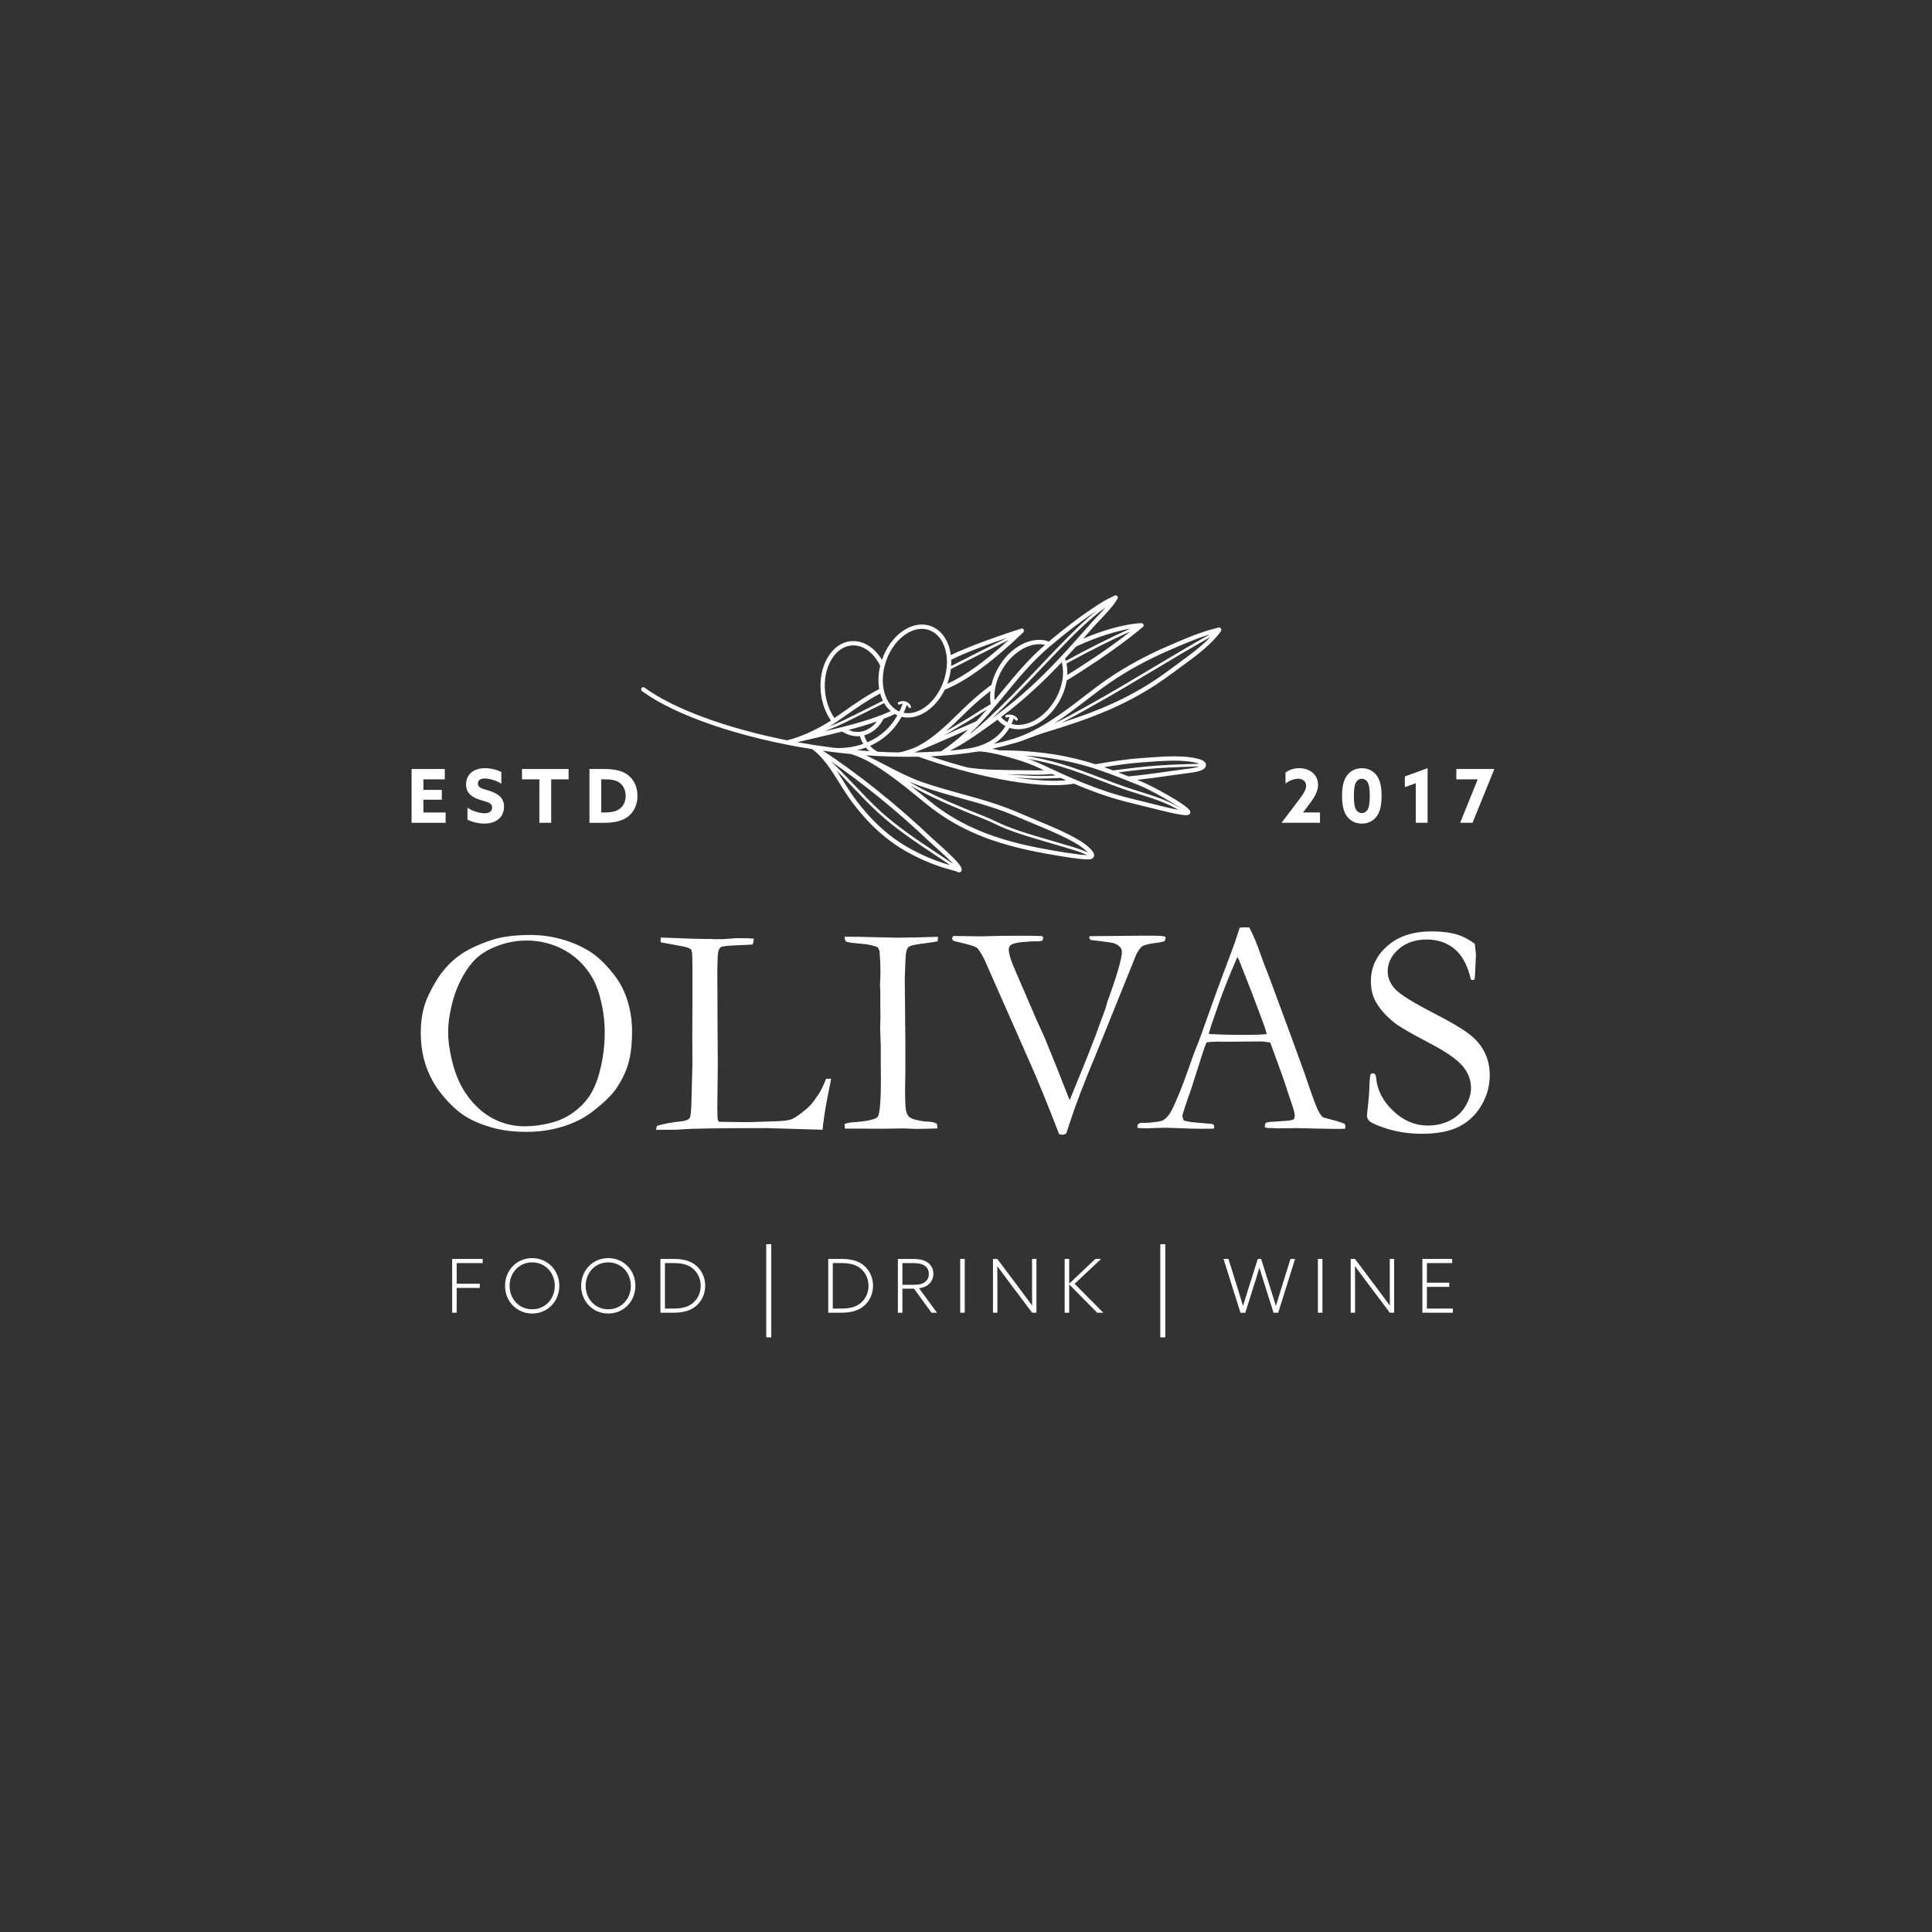 <svg xmlns="http://www.w3.org/2000/svg" xmlns:xlink="http://www.w3.org/1999/xlink" id="Layer_1" viewBox="0 0 1080 1080"><rect x="0" y="0" width="1080" height="1080" fill="#333333" stroke="none"/><defs><style>      .st0 {        fill: none;      }      .st1 {        clip-path: url(#clippath-1);      }      .st2 {        fill: #fff;      }      .st3 {        clip-path: url(#clippath);      }    </style><clipPath id="clippath"><rect class="st0" x="-420" width="1920" height="1080"></rect></clipPath><clipPath id="clippath-1"><rect class="st0" x="-420" width="1920" height="1080"></rect></clipPath><clipPath id="clippath-2"><rect class="st0" x="1071" y="70.31" width="1670" height="939.38"></rect></clipPath></defs><g class="st3"><g class="st1"><path class="st2" d="M235.22,577.43c0-5.7.68-10.78,2.05-15.22,1.37-4.45,3.68-9.27,6.92-14.47,3.24-5.2,7.16-9.55,11.74-13.04,4.58-3.49,10.93-6.59,19.04-9.27,5.7-1.85,12.92-2.77,21.64-2.77,5.87,0,11.62.78,17.24,2.35,5.62,1.57,10.72,3.75,15.31,6.54,4.58,2.8,9.17,7.1,13.76,12.92,3.19,4.03,5.59,8.36,7.21,13,2.12,6.1,3.19,12.39,3.19,18.87,0,7.38-.71,13.51-2.14,18.37-1.42,4.87-3.82,9.68-7.17,14.43-2.63,3.69-7.13,7.94-13.51,12.75-4.25,3.24-9.54,5.86-15.85,7.84-6.32,1.98-13.14,2.98-20.47,2.98s-14.06-.87-19.88-2.6-10.67-3.84-14.55-6.33c-3.89-2.49-7.89-6.17-11.99-11.03-4.11-4.86-7.23-10.23-9.35-16.1-2.13-5.87-3.19-12.27-3.19-19.21M293.43,629.61c4.7,0,9.58-.66,14.64-1.97,5.06-1.31,9.55-3.49,13.46-6.54,3.91-3.05,6.98-6.51,9.18-10.4,2.21-3.89,3.98-8.88,5.33-14.97,1.34-6.09,2.01-12.19,2.01-18.29,0-7.6-1.12-15.13-3.36-22.56-1.73-5.65-4.56-10.7-8.47-15.14-3.91-4.45-8.64-7.89-14.17-10.32-5.54-2.43-11.44-3.65-17.7-3.65-5.09,0-10.07.84-14.93,2.52-4.86,1.68-8.86,3.82-11.99,6.42-3.13,2.6-6.04,6.29-8.72,11.07-2.68,4.78-4.73,10.05-6.12,15.81-1.4,5.76-2.1,10.85-2.1,15.27,0,4.64.7,9.9,2.1,15.77,1.4,5.87,3.31,10.96,5.74,15.27,2.43,4.31,5.42,8.12,8.98,11.45,3.55,3.33,7.53,5.87,11.95,7.63,4.42,1.76,9.14,2.64,14.18,2.64"></path><path class="st2" d="M366.76,631.53c.05-.84.28-1.59.67-2.27,4.36-1.17,8.61-1.96,12.75-2.35,2.74-.22,4.5-.84,5.29-1.85.56-.73.89-3.41,1.01-8.06l.59-22.16-.08-15.03.08-19.64v-5.21c.05-11.81,0-19.17-.17-22.08-.06-.56-.28-1.34-.67-2.35-1.46-.67-2.68-1.12-3.67-1.34-.98-.22-5.38-1.03-13.19-2.43-.06-.61-.08-1.06-.08-1.34,0-.34.03-.78.08-1.34,1.07,0,2.8.06,5.21.19l12.77.48,7.4.17,2.18-.08c.28,0,1.09.06,2.44.17,3.3,0,5.21-.03,5.71-.08l6.72-.5c4.54,0,7.73.08,9.58.25-.06,1.01-.25,2.1-.59,3.27-.62.11-3.52.27-8.72.46-5.2.2-8.19.52-8.97.96-1.29.73-1.93,2.96-1.93,6.71,0,.9-.06,2.71-.17,5.45v5.03l.08,15.52v5.28l.17,27.77-.25,23.65.08,5.2c0,1.68.28,2.71.84,3.1,1.4.06,5.51.11,12.33.17h5.7l14.51-.5c3.8-.11,6.51-.49,8.14-1.13,1.62-.64,4.33-2.53,8.14-5.66,2.29-2.01,4.08-4.08,5.37-6.21.28-.45.75-1.12,1.43-2.01,1.06-1.45,2.49-4.36,4.28-8.72h2.77c-.34,2.01-.7,3.92-1.09,5.7-1.62,7.88-2.74,14.46-3.35,19.71-.11,1.12-.22,2.15-.34,3.1l-31.37-.92c-26.95,0-42.95.25-47.98.76-1.57.11-3.22.17-4.95.17h-8.72Z"></path><path class="st2" d="M472.13,628.35c1.23-.5,2.49-.81,3.77-.92,8.56-.56,13.45-1.58,14.68-3.06,1.23-1.48,1.85-8.66,1.85-21.54l-.08-8.81v-9.23l-.34-10.16.17-5.96-.08-6.55v-7.72l-.17-3.44.17-4.37c.06-1.01.08-2.18.08-3.52,0-3.53-.17-7.25-.5-11.17-.22-.78-.53-1.54-.92-2.27-2.07-1.06-5.41-1.78-10.02-2.14-4.61-.36-7.23-.77-7.84-1.22-.45-.34-.7-1.2-.76-2.6h7.06l22.26.5c5.71,0,13.33-.17,22.85-.5,0,.89-.06,1.73-.17,2.52-1.12.28-2.99.59-5.62.92-5.31.62-8.55,1.21-9.73,1.76-.73.28-1.26.76-1.59,1.43-.56,1.01-.9,2.88-1.01,5.63l-.42,10.83.34,37.36v14.77c-.11,4.65-.17,7.81-.17,9.49,0,6.27.15,10.27.46,12.01.31,1.74.84,2.98,1.59,3.74.76.76,2,1.36,3.73,1.8,2.57.62,4.59.95,6.04,1.01,3.13.11,5.12.56,5.96,1.34.17.73.25,1.34.25,1.85v.67c-5.1.17-8.85.25-11.26.25-1.4,0-3.89-.08-7.48-.25l-11.59.17-19.74-.08h-1.6l-.17-2.52Z"></path><path class="st2" d="M532.21,524.67l.59-1.43c4.53,0,9.06.06,13.59.17h2.77c.84,0,1.76-.03,2.77-.08,3.63-.17,10.2-.25,19.71-.25,1.9,0,3.75.01,5.54.04,1.79.03,3.52.07,5.2.13.34.17.59.42.76.76l-.17,1.34c-.34.56-1.17.84-2.52.84h-.67c-1.57-.05-4.14.07-7.72.38-3.58.31-5.93.88-7.05,1.72-.73.62-1.09,1.43-1.09,2.43,0,2.18.92,5.45,2.77,9.81l12.77,29.61,4.45,9.81c4.31,10.4,8.57,21.03,12.77,31.88.45,1.17.87,2.24,1.26,3.19l5.61-13.76c2.9-6.93,5.84-14.32,8.79-22.15l5.78-15.77c.11-.33.42-1.45.92-3.35,5.42-14.82,8.12-24.18,8.12-28.1,0-.84-.38-1.69-1.13-2.56-.76-.87-1.97-1.58-3.65-2.14-.67-.22-2.85-.56-6.54-1.01l-6.21-.76c-.5-.56-.76-1.03-.76-1.43l.25-.67,27.18-.25h8.97c3.02,0,5.09.2,6.21.59l.08.67c0,.45-.17,1.04-.5,1.76-1.34.45-2.57.73-3.69.84-4.7.56-7.61,1.22-8.73,1.97s-2.29,2.36-3.52,4.82l-22.01,54.52c-6.86,16.38-11.74,29.08-14.65,38.08l-2.43,7.3c-.72.45-1.34.67-1.84.67-.64,0-1.34-.08-2.1-.25-6.66-17.21-12.08-30.51-16.28-39.89l-25.68-58.16c-1.85-3.47-3.23-5.55-4.15-6.25-.92-.7-4.15-1.69-9.69-2.98-1.96-.45-3.05-.73-3.27-.84-.39-.28-.67-.7-.84-1.26"></path><path class="st2" d="M636.15,628.35c.78-.45,1.48-.67,2.09-.67h1.93c.39,0,1.06-.03,2.01-.08,4.3-.39,6.85-.78,7.63-1.17,1.96-1.06,3.63-2.91,5.03-5.54,2.91-5.7,6.18-13.78,9.82-24.24,1.73-4.98,2.82-8,3.27-9.06,1.4-3.36,2.74-6.88,4.03-10.57l7.89-22.06c1.23-3.47,4.19-11.41,8.89-23.82,1.18-3.13,2.6-7.33,4.28-12.58l2.47-.17,2.93.08c2.4,4.75,4.52,9.87,6.37,15.35,1.01,2.91,2.65,7.24,4.94,13l12.73,34.48,6.79,18.71c3.58,10.62,5.93,17.15,7.05,19.59,1.12,2.43,2.15,4.04,3.1,4.82.28.22,1.33.56,3.15,1.01,1.82.45,3.09.78,3.82,1.01,2.57.73,4.36,1.34,5.37,1.85.22.62.33,1.09.33,1.43,0,.28-.08.7-.25,1.26-1.79.06-3.05.08-3.78.08-2.85,0-7.89-.08-15.1-.25l-8.39-.19-10.15.13c-.67,0-1.36-.03-2.05-.09-.7-.06-1.3-.09-1.8-.09h-1.84c-.62-.06-1.18-.22-1.68-.5,0-.78.14-1.54.42-2.27.67-.33,1.29-.53,1.85-.59l8.8-.59c2.29-.11,4.02-.42,5.2-.92.34-1.01.5-1.76.5-2.27,0-1.01-.73-3.61-2.18-7.82-1.01-2.8-1.88-5.46-2.64-7.98-.76-2.52-3.73-10.81-8.92-24.87-2.29-.39-4.31-.59-6.04-.59l-17.95.17-5.29-.08c-1.9,0-4,.14-6.29.42-.73,1.68-1.2,2.88-1.43,3.61l-7.39,23.07c-3.13,8.78-4.7,13.62-4.7,14.51,0,.5.25,1.34.76,2.52,1.17.34,2.74.64,4.7.92l11.41,1.01c.61.5.92.95.92,1.34,0,.28-.08.7-.25,1.26-2.52.06-4.44.08-5.79.08-4.47,0-9.68-.14-15.6-.42-2.74-.11-4.7-.17-5.87-.17s-3.22.06-6.12.17c-1.9.11-3.27.17-4.11.17-1.34,0-3.08-.08-5.2-.25v-.5c0-.39.11-.92.33-1.59M676.17,578.02c5.98.33,12.81.5,20.47.5,4.36,0,8.19-.14,11.49-.42-.56-2.18-1.2-4.22-1.93-6.12-3.63-9.73-5.64-15.09-6.03-16.1l-7.62-19.37-.84-1.51c-.34.67-1.57,3.55-3.7,8.64-3.58,8.72-6.16,15.51-7.73,20.38-.73,2.18-1.48,4.35-2.27,6.5-.79,2.15-1.28,3.66-1.47,4.53-.2.87-.49,1.75-.88,2.64l.51.34Z"></path><path class="st2" d="M824.39,527.52c.45,3.69.67,5.82.67,6.38l-.34,7.47c-.11,3.19-.25,5.23-.42,6.12-.5.22-.92.34-1.26.34l-.76-.17c-1.79-7.83-4.82-13.53-9.1-17.11-4.28-3.58-9.49-5.37-15.64-5.37s-11.6,1.79-15.68,5.37c-4.08,3.58-6.12,7.75-6.12,12.5,0,3.64,1.43,6.96,4.28,9.98,2.85,3.02,10.15,7.54,21.89,13.55,8.95,4.62,15.35,8.41,19.21,11.34,3.86,2.94,6.77,6.34,8.72,10.2,1.96,3.86,2.94,8.17,2.94,12.93,0,5.99-1.55,11.62-4.66,16.88-3.1,5.26-7.28,9.22-12.54,11.88-5.26,2.66-12.22,3.99-20.89,3.99-7.55,0-14.79-1.2-21.72-3.61-4.08-1.45-6.57-2.63-7.47-3.52-.9-.89-1.34-1.85-1.34-2.85,0-.61.05-1.4.17-2.35.78-6.6,1.2-12.02,1.26-16.27.11-2.63.31-4.17.59-4.61.22-.39.64-.59,1.26-.59.5,0,.91.18,1.22.55.31.36.52,1.05.63,2.05.61,6.88,3.8,13.03,9.56,18.45,5.7,5.42,12.16,8.14,19.38,8.14,4.42,0,8.48-.92,12.21-2.77,3.72-1.85,6.63-4.52,8.72-8.01,2.1-3.49,3.14-6.89,3.14-10.19,0-4.53-1.59-8.67-4.78-12.41-3.19-3.75-9.59-8.12-19.21-13.13-9.62-5-15.88-8.65-18.79-10.95-4.7-3.75-8.22-7.72-10.57-11.91-1.73-3.24-2.6-7.02-2.6-11.32,0-7.77,3.07-14.36,9.23-19.75,6.15-5.4,14.4-8.09,24.74-8.09,5.7,0,10.62.64,14.76,1.93,3.02,1.01,6.12,2.66,9.31,4.95"></path><polygon class="st2" points="230.08 429.88 248.64 429.88 248.64 435.66 236.68 435.66 236.68 441.55 246.98 441.55 246.98 447.04 236.68 447.04 236.68 454.18 249.1 454.18 249.1 459.95 230.08 459.95 230.08 429.88"></polygon><path class="st2" d="M261.31,451.52c3.2,2.16,7.23,3.11,9.59,3.11s4.2-.96,4.2-3.2c0-2.78-2.82-3.03-6.69-4.28-4.15-1.37-7.89-3.41-7.89-8.64,0-5.61,4.24-9.1,10.55-9.1,2.95,0,6.56.75,9.18,2.16v6.52c-3.2-1.99-6.89-2.91-9.22-2.91s-3.86.83-3.86,2.82c0,2.66,2.78,2.87,6.4,4.07,4.53,1.49,8.18,3.61,8.18,8.93,0,5.86-4.44,9.39-10.92,9.39-2.99,0-6.69-.75-9.51-2.2v-6.69Z"></path><polygon class="st2" points="301.51 435.66 291.8 435.66 291.8 429.88 317.84 429.88 317.84 435.66 308.12 435.66 308.12 459.95 301.51 459.95 301.51 435.66"></polygon><path class="st2" d="M329.51,429.88h8.43c5.36,0,9.51.87,12.63,3.03,3.7,2.58,5.77,6.81,5.77,11.96,0,4.74-1.78,8.76-4.98,11.38-3.07,2.49-7.39,3.7-13.71,3.7h-8.14v-30.07ZM337.94,454.18c4.28,0,7.02-.75,8.89-2.37,1.79-1.54,2.91-3.95,2.91-6.94,0-3.16-1.25-5.81-3.49-7.39-2.12-1.49-4.98-1.83-8.35-1.83h-1.79v18.52h1.83Z"></path><path class="st2" d="M725.63,447.74c2.99-3.99,4.49-6.19,4.49-8.47,0-2.53-1.83-3.95-4.49-3.95-2.16,0-4.78.96-7.02,2.7v-6.19c1.74-1.25,4.28-2.41,7.64-2.41,5.94,0,10.55,3.61,10.55,9.26,0,3.36-1.62,6.48-4.73,10.63l-3.61,4.78.04.08h9.39v5.77h-21.39l-.04-.08,9.18-12.13Z"></path><path class="st2" d="M752.96,456.34c-1.87-2.58-2.74-6.15-2.74-11.42s.87-8.85,2.74-11.42c1.95-2.66,4.98-4.07,8.31-4.07s6.35,1.41,8.31,4.07c1.87,2.58,2.74,6.15,2.74,11.42s-.87,8.85-2.74,11.42c-1.95,2.66-4.94,4.07-8.31,4.07s-6.35-1.41-8.31-4.07M764.3,452.89c1-1.41,1.41-3.78,1.41-8.02,0-3.78-.33-6.4-1.41-7.93-.67-.96-1.66-1.62-3.03-1.62s-2.37.66-3.03,1.62c-1.04,1.49-1.41,4.15-1.41,8.02,0,4.11.42,6.52,1.41,7.93.66.91,1.7,1.62,3.03,1.62s2.37-.71,3.03-1.62"></path><polygon class="st2" points="791.42 437.82 785.32 440.02 785.32 434.04 798.03 429.43 798.03 459.95 791.42 459.95 791.42 437.82"></polygon><polygon class="st2" points="826.06 435.66 814.1 435.66 814.1 429.88 835.28 429.88 835.32 429.97 823.16 459.95 816.22 459.95 826.06 435.66"></polygon><polygon class="st2" points="252.76 703.75 269.83 703.75 269.83 706.07 255.29 706.07 255.29 717.62 268.21 717.62 268.21 719.95 255.29 719.95 255.29 733.82 252.76 733.82 252.76 703.75"></polygon><path class="st2" d="M297.49,703.29c8.64,0,15.16,6.81,15.16,15.49s-6.52,15.49-15.16,15.49-15.16-6.81-15.16-15.49,6.52-15.49,15.16-15.49M297.49,731.91c7.31,0,12.63-5.82,12.63-13.12s-5.32-13.12-12.63-13.12-12.63,5.81-12.63,13.12,5.32,13.12,12.63,13.12"></path><path class="st2" d="M340.02,703.29c8.64,0,15.16,6.81,15.16,15.49s-6.52,15.49-15.16,15.49-15.16-6.81-15.16-15.49,6.52-15.49,15.16-15.49M340.02,731.91c7.31,0,12.63-5.82,12.63-13.12s-5.32-13.12-12.63-13.12-12.63,5.81-12.63,13.12,5.32,13.12,12.63,13.12"></path><path class="st2" d="M369.18,703.75h7.68c4.82,0,8.56,1,11.46,3.07,3.65,2.62,5.9,6.98,5.9,11.88s-2.2,8.93-5.19,11.42c-2.95,2.45-6.9,3.7-12.71,3.7h-7.14v-30.07ZM376.65,731.49c4.44,0,7.89-.83,10.55-2.99,2.74-2.2,4.49-5.69,4.49-9.72,0-4.28-1.95-7.81-4.78-9.97-2.62-1.99-5.98-2.74-10.3-2.74h-4.9v25.42h4.94Z"></path><path class="st2" d="M463,703.75h7.68c4.82,0,8.56,1,11.46,3.07,3.65,2.62,5.9,6.98,5.9,11.88s-2.2,8.93-5.19,11.42c-2.95,2.45-6.9,3.7-12.71,3.7h-7.14v-30.07ZM470.47,731.49c4.44,0,7.89-.83,10.55-2.99,2.74-2.2,4.49-5.69,4.49-9.72,0-4.28-1.95-7.81-4.78-9.97-2.62-1.99-5.98-2.74-10.3-2.74h-4.9v25.42h4.94Z"></path><path class="st2" d="M501.91,703.75h8.06c3.49,0,6.19.42,8.31,1.79,2.03,1.33,3.49,3.49,3.49,6.48,0,2.74-1.25,4.98-3.16,6.35-1.37,1-2.99,1.5-4.86,1.79l10.05,13.67h-3.07l-9.8-13.46h-6.48v13.46h-2.53v-30.07ZM510.76,718.2c3.11,0,5.11-.54,6.56-1.74,1.29-1.08,1.91-2.53,1.91-4.32,0-2.2-.96-3.7-2.45-4.69-1.62-1.08-3.61-1.37-6.98-1.37h-5.36v12.13h6.31Z"></path><rect class="st2" x="536.76" y="703.75" width="2.53" height="30.07"></rect><path class="st2" d="M555.08,733.82v-30.07h2.41l13.75,18.32c1.99,2.66,3.74,5.02,5.65,7.64l.08-.04c-.04-2.91-.04-5.98-.04-9.01v-16.9h2.45v30.07h-2.41l-13.75-18.32c-1.99-2.66-3.74-5.03-5.65-7.64l-.08.04c.04,2.91.04,5.98.04,9.01v16.9h-2.45Z"></path><polygon class="st2" points="595.16 703.75 597.69 703.75 597.69 717.46 597.77 717.5 612.31 703.75 615.51 703.75 600.72 717.66 616.75 733.82 613.35 733.82 597.77 718.08 597.69 718.12 597.69 733.82 595.16 733.82 595.16 703.75"></polygon><path class="st2" d="M683.97,703.75h2.74l5.32,17.03c.87,2.83,2.04,6.61,2.78,9.14h.08c.75-2.45,1.91-6.19,2.86-9.22l5.36-16.95h1.87l5.48,17.36c.83,2.62,1.95,6.23,2.74,8.81h.08c.79-2.66,1.87-6.19,2.66-8.72l5.44-17.44h2.58l-9.43,30.07h-2.62l-5.48-17.36c-.71-2.24-1.74-5.61-2.37-7.68h-.08c-.62,2.12-1.66,5.48-2.33,7.56l-5.52,17.49h-2.7l-9.47-30.07Z"></path><rect class="st2" x="736.72" y="703.75" width="2.53" height="30.07"></rect><path class="st2" d="M755.04,733.82v-30.07h2.41l13.75,18.32c1.99,2.66,3.74,5.02,5.65,7.64l.08-.04c-.04-2.91-.04-5.98-.04-9.01v-16.9h2.45v30.07h-2.41l-13.75-18.32c-1.99-2.66-3.74-5.03-5.65-7.64l-.08.04c.04,2.91.04,5.98.04,9.01v16.9h-2.45Z"></path><polygon class="st2" points="795.12 703.75 811.77 703.75 811.77 706.07 797.65 706.07 797.65 717.04 810.15 717.04 810.15 719.37 797.65 719.37 797.65 731.49 812.15 731.49 812.15 733.82 795.12 733.82 795.12 703.75"></polygon><rect class="st2" x="428.34" y="695.52" width="2.8" height="52.06"></rect><rect class="st2" x="648.61" y="695.52" width="2.8" height="52.06"></rect><path class="st2" d="M358.86,386.31c18.82,13.82,55.35,26.19,95.07,32.45.01,0,.02.02.03.02,6.08,4.21,10.79,11.75,15.35,19.05,1.68,2.7,3.27,5.24,4.92,7.62,6.35,9.14,17.07,21.83,32.04,30.32,7.58,4.3,15.48,7.69,22.84,9.78.55.16,1.1.31,1.65.46,1.36.38,2.77.78,4.11,1.19.06.03.13.07.2.11,1.39.76,2.03.14,2.29-.31,1.04-1.77-.83-4.71-14.28-16.61-.95-.84-1.71-1.51-2.03-1.82-19.15-18.31-42.57-37.01-61.12-48.92,1.57.22,3.14.43,4.72.63.34.04.68.08,1.02.12.06.02.13.03.2.04.12.01.25.02.38.03,3.13.39,6.25.73,9.36,1.03.24.06.48.13.73.2,2.02.62,4.4,1.63,7,2.85,10.31,5.17,21.85,14.58,30.15,21.35,2.82,2.3,5.26,4.29,7.34,5.88,15.81,12.07,34.07,19.63,59.18,24.52,1.04.2,25.48,4.94,29.58,4,1.56-.36,1.94-1.32,2.03-1.86.53-3.24-7.6-8.27-7.68-8.32-7.26-4.46-16.03-8.09-24.51-11.6-3-1.24-6.1-2.53-9.03-3.81-11.4-4.98-22.4-8.02-33.03-10.95-7.21-1.99-14.66-4.04-22.26-6.7-6.51-2.28-13.74-6.03-20.73-9.65-3.24-1.68-6.41-3.32-9.35-4.73-.3-.16-.61-.31-.91-.46,10.03.72,19.85.98,29.26.78,14.67,5.26,30.82,9.71,45.49,12.55,16.98,3.28,31.05,4.21,40.68,2.67.2-.03.38-.12.54-.23,9.97,4.23,20.43,8.07,31.84,10.82,2.58.62,5.44,1.34,8.47,2.1,20.19,5.09,23.91,5.66,24.83,3.82.2-.39.21-.86.04-1.31-1.32-3.45-22.07-14.5-27.47-16.63-.7-.28-1.41-.56-2.11-.84,5.85-.63,11.96-1.49,17.91-2.34,3.81-.54,7.41-1.05,10.95-1.5,4.9-.63,9.67-1.5,9.56-4.58-.03-.8-.11-3.24-9.57-4.31-2.77-.31-5.55-.43-8.33-.43-4.72,0-9.43.35-14.03.69-1.33.1-2.65.2-3.98.29-9.03.61-18.32,2.18-25.78,3.43-.03,0-.05.02-.08.02-13.79-4.39-30.2-7.71-53.6-7.78-1.42-.33-2.79-.63-4.09-.88,3.96-.84,7.77-1.8,11.42-2.88,2.95-.68,6.29-1.95,9.52-3.19.24-.09.47-.18.7-.27,2.21-.85,4.46-1.7,6.53-2.33,25.5-7.76,48.54-15.62,72.27-33.39,1.58-1.19,3.19-2.35,4.89-3.59,7.24-5.27,14.73-10.73,20.44-17.36,2.69-3.12,2.42-3.59,2.1-4.13-.07-.13-.41-.64-1.1-.64-.21,0-.46.05-.74.17h-.02c-9.07,2.1-18.49,6.18-27.59,10.13l-.62.27c-12.01,5.21-23.17,11.3-33.15,18.1-4.34,2.96-8.73,6.33-13.38,9.9-11.65,8.94-24.81,19.05-39.31,23.62-3.53,1.07-7.21,2.04-11.05,2.89,3.65-2.33,6.61-5.36,8.73-8.98,9,2.97,20.73-2.88,27.51-14.26,2.34-3.93,3.85-8.16,4.49-12.29.08-.03.17-.06.25-.11,3.02-1.78,6.01-3.73,8.9-5.61.99-.64,1.98-1.29,2.97-1.93,18.62-12,30.33-22.11,30.44-22.21.38-.33.52-.87.34-1.34-.18-.47-.63-.79-1.14-.79h0c-.54,0-12.44.14-32.58,8.68,1.78-2.01,3.58-4.05,5.4-6.13,1.35-1.55,2.81-3.08,4.35-4.7,3.49-3.68,7.1-7.48,9.46-11.47.3-.51.24-1.13-.16-1.53-.27-.28-.56-.38-.84-.38-.45,0-.9.25-1.26.46-.12.07-.25.14-.33.18-1.25.57-2.32,1.1-3.29,1.61-2.89,1.53-5.56,3.32-8.15,5.06l-.94.63c-6.9,4.61-14.76,10.62-23.38,17.87-1.74-.65-3.58-.96-5.47-.96-8.06,0-16.95,5.69-22.52,15.06-1.97,3.31-3.36,6.79-4.14,10.24-.2.03-.39.1-.56.23-3.97,2.99-7.89,6.25-11.65,9.7-1.96,1.79-3.96,3.76-6.08,5.83-7.16,7.01-15.27,14.95-24.7,19.28-3.98,1.5-7.15,2.49-8.94,2.59-.05,0-.1.02-.15.02-3.78-.06-7.6-.2-11.47-.4-1.71-.85-3.13-2-4.27-3.27,6.64-2.98,13.09-8.06,17.6-16.25,8.83,2.17,18.85-4.26,24.16-15.17.04-.01.07-.02.11-.03,12.15-4.95,26.48-15.43,43.79-32.05.41-.39.49-1.01.2-1.5-.22-.38-.62-.59-1.04-.59-.12,0-.24.02-.36.06-.27.08-25.71,8.11-39.32,14.8-1.02-7.8-5.09-14.11-11.4-16.29-1.56-.54-3.17-.8-4.81-.8-3.62,0-7.37,1.29-10.91,3.8-5.03,3.57-9.07,9.2-11.37,15.86-.01.03-.02.06-.03.09-4.28-7.13-10.74-11.08-17.39-10.43-5.25.51-9.89,3.8-13.05,9.27-3.09,5.34-4.42,12.14-3.74,19.15.58,5.92,2.58,11.52,5.66,15.91-7.54,5-16.63,9.12-24.45,11.07-33.65-6.67-63.45-17.52-79.72-29.46-.54-.4-1.3-.28-1.7.26-.4.54-.28,1.3.26,1.7M522.29,449.85c-2.05-1.56-4.47-3.54-7.28-5.83-1.94-1.59-4.01-3.27-6.16-4.98,1.51.9,3.04,1.79,4.62,2.62,12.07,6.37,24.36,11.39,35.85,15.87,2.23.87,4.45,1.91,6.59,2.92,2.15,1.01,4.38,2.05,6.64,2.94,7.18,2.81,14.85,5.04,22.27,7.2,2.9.84,5.9,1.71,8.79,2.6.99.3,1.98.6,2.98.89,3.76,1.11,7.64,2.25,11.18,3.94-4.6-.05-18.08-2.3-27.31-4.09-24.73-4.81-42.68-12.23-58.18-24.06M536.73,446.1c11.04,3.04,21.47,5.92,32.7,10.83,2.95,1.29,6.07,2.58,9.08,3.83,8.39,3.48,17.07,7.07,24.17,11.43,1.5.92,4.09,2.91,5.52,4.41-3.58-1.69-7.44-2.83-11.18-3.93-.99-.29-1.98-.58-2.97-.88-2.91-.89-5.91-1.76-8.81-2.61-7.39-2.15-15.02-4.37-22.14-7.15-2.22-.87-4.42-1.9-6.55-2.9-2.16-1.02-4.4-2.07-6.68-2.96-11.44-4.46-23.69-9.47-35.7-15.8-2.07-1.09-4.08-2.29-6.04-3.5,2.11.93,4.18,1.77,6.2,2.47,7.68,2.69,15.17,4.75,22.41,6.75M529.77,483.21c-7.18-2.04-14.89-5.35-22.31-9.56-14.57-8.27-25.03-20.66-31.24-29.59-1.62-2.33-3.19-4.85-4.86-7.52-1.23-1.96-2.46-3.95-3.74-5.88,3.03,3.02,5.97,6.1,8.85,9.14,4.78,5.03,9.72,10.23,14.95,14.98,9.65,8.78,20.91,16.25,31.8,23.48,2.65,1.76,5.37,3.56,8.04,5.37-.5-.14-1-.28-1.5-.42M521.47,472.21c5.37,4.76,9.18,8.35,11.4,10.75-2.93-1.99-5.92-3.98-8.83-5.91-10.84-7.2-22.05-14.64-31.62-23.34-5.19-4.72-10.11-9.9-14.87-14.91-4.22-4.44-8.53-8.97-13.09-13.25,17.34,11.79,37.83,28.44,54.93,44.78.36.34,1.09.99,2.1,1.88M511.65,420.42c.1-.02.2-.04.3-.09.08-.04.16-.08.24-.12,6.03-2.28,13.76-5.69,21.74-9.21,2.41-1.07,4.87-2.15,7.28-3.2-3.6,3.49-7.44,6.79-11.69,9.83-.04.03-.08.05-.11.08-1.09.78-2.21,1.54-3.36,2.29-4.84.34-9.83.54-14.94.61.18-.07.36-.13.54-.2M545.71,403.24c-.06.02-.12.03-.18.06-3.96,1.68-8.34,3.61-12.58,5.48-1.81.8-3.63,1.6-5.44,2.39.36-.21.72-.41,1.08-.61.96-.54,1.91-1.09,2.87-1.64.93-.53,1.86-1.1,2.76-1.65,1.08-.66,2.21-1.34,3.33-1.97,3.1-1.73,6.13-3.67,9.06-5.54,1.66-1.06,3.36-2.14,5.07-3.19-1.95,2.27-3.93,4.5-5.97,6.67M590.01,433.54c-4.16.17-8.1.32-12.28.19-2.73-.08-7.88-.42-12.87-.74-.69-.05-1.38-.09-2.05-.13,1.67.03,3.35.04,5.02.06,2.26.02,4.49.05,6.63.09,5.19.1,8.96.13,13.68-.34.63.29,1.25.57,1.88.86M567.67,434.63c4.01.25,7.8.48,10.02.55,4.38.14,8.49-.03,12.83-.2.81-.03,1.64-.07,2.46-.1.99.45,1.99.89,3,1.33-6.94.62-16.62.18-28.31-1.59M632.51,446.45c-19.02-4.57-34.75-11.93-51.41-19.71-1.76-.82-3.9-1.68-6.26-2.54,6.02,1.13,12,2.46,17.99,4.24,7.49,2.23,14.9,5.05,22.06,7.78,4.28,1.63,8.7,3.31,13.11,4.86,2.77.97,5.72,1.89,8.57,2.78,7.64,2.38,15.49,4.84,22.14,8.87-4.83-.93-12.21-2.78-17.71-4.17-3.04-.76-5.9-1.49-8.49-2.11M660.33,452.01c-6.98-4.45-15.27-7.04-23.32-9.55-2.97-.92-5.77-1.8-8.52-2.76-4.39-1.54-8.8-3.22-13.07-4.85-7.19-2.74-14.63-5.57-22.17-7.81-6.81-2.03-13.6-3.47-20.45-4.7,26.79,1.79,43.23,8.36,59.2,14.75,1.64.66,3.28,1.31,4.91,1.95,5.28,2.08,17.85,9.07,23.42,12.97M664.24,429.7c-3.55.46-7.16.97-10.98,1.51-7.48,1.06-15.22,2.16-22.35,2.77-.04,0-.07.02-.11.02-1.86-.74-3.74-1.49-5.65-2.22,4.76-.6,9.65-1.21,14.48-1.71,9.49-.99,19.21-1.29,28.62-1.58.75-.02,1.5-.05,2.25-.07-1,.38-2.85.85-6.26,1.29M638.35,426.18c1.33-.09,2.66-.19,3.99-.29,7.21-.53,14.66-1.08,21.91-.26,2.95.33,5.02.85,6.22,1.32-.76.02-1.52.05-2.28.07-9.43.29-19.18.59-28.72,1.59-5.19.54-10.45,1.21-15.54,1.85l-1.69.21c-1.65-.62-3.32-1.22-5.03-1.82,6.49-1.07,13.91-2.18,21.12-2.67M658.55,370.94c-1.71,1.24-3.32,2.42-4.92,3.61-19.87,14.87-39.31,22.73-60.19,29.47,4.69-2.34,9.28-4.92,13.99-7.56,1.36-.76,2.72-1.53,4.09-2.29,11.18-6.22,22.33-12.89,33.12-19.35,10.41-6.23,21.14-12.64,31.94-18.69-5.24,5.48-11.74,10.21-18.04,14.8M607.4,391.28c4.62-3.55,8.99-6.9,13.27-9.82,9.86-6.72,20.88-12.73,32.75-17.88l.62-.27c7.35-3.19,14.9-6.46,22.25-8.67-10.96,6.12-21.83,12.62-32.39,18.93-10.78,6.45-21.93,13.11-33.08,19.32-1.37.76-2.74,1.53-4.09,2.29-5.83,3.27-11.46,6.43-17.32,9.17,6.35-4.14,12.35-8.74,18-13.08M546.09,420.16s.07,0,.1-.01c2.05-.32,6.66.39,12.04,1.65.08.03.17.05.26.06,7.34,1.74,16.04,4.49,21.59,7.08,1.16.54,2.33,1.09,3.5,1.64-2.85.12-5.65.09-9.07.02-2.15-.04-4.38-.07-6.65-.09-9.25-.1-18.82-.21-26.27-1.39-.13-.02-.26-.02-.38,0-6.71-1.76-13.76-3.86-21.06-6.32,3.54-.16,7.02-.39,10.42-.69,3.05-.27,6.03-.6,8.95-.98.04,0,.09,0,.14,0,1.05-.11,2.08-.26,3.08-.44,1.13-.16,2.25-.33,3.35-.51M542.37,418.27c-3.67.53-7.46.99-11.36,1.34,1.63-.8,3.28-1.68,4.94-2.63.14,0,.28-.05.4-.14.17-.12.33-.25.49-.38,6.59-3.85,13.23-8.66,19.26-13.03.52-.38,1.03-.75,1.54-1.13,1.09,1.32,2.36,2.42,3.8,3.27.2.12.4.23.61.34-4.99,8.32-13.88,11.29-19.68,12.35M589.71,391.37c-6.09,10.24-16.4,15.67-24.28,13.32.46-1,.87-2.04,1.21-3.11.4.26.75.58,1.01.95.23.33.68.42,1.01.19.33-.23.42-.68.19-1.01-.98-1.44-2.83-2.29-4.67-2.29-.58,0-1.17.09-1.72.27-.38.13-.59.54-.46.92.13.38.54.59.92.46.45-.15.92-.21,1.4-.19-.33,1.02-.71,1.99-1.14,2.9-.17-.09-.34-.19-.51-.28-1.17-.7-2.2-1.58-3.09-2.64,13.03-9.79,23.63-19.79,33.9-30.66,1.76,6.27.38,14.21-3.77,21.19M607.1,370.63c-1,.64-1.99,1.29-2.98,1.93-2.45,1.6-4.97,3.23-7.51,4.77.12-2.23-.03-4.39-.45-6.43,13.46-7.35,24.98-13.12,35.75-17.9-5.13,4.05-13.73,10.5-24.81,17.63M631.85,351.43c-10.88,4.81-22.48,10.61-36.06,18.01-.12-.43-.26-.86-.41-1.28,2.06-2.21,4.11-4.46,6.17-6.75,12.86-5.96,23.52-8.82,30.3-9.98M613.46,344.52c-1.49,1.57-3.03,3.19-4.41,4.77-17.33,19.79-32.34,36.21-54.38,52.17-.03.02-.06.05-.09.07,8.96-8.32,17.36-17.17,25.59-25.85,3.68-3.88,7.49-7.9,11.28-11.8l.73-.75c8.08-8.31,16.4-16.87,25.97-23.68-1.49,1.71-3.09,3.41-4.68,5.07M611.07,342.76l.95-.64c.37-.25.75-.5,1.13-.75-7.95,6.27-15.07,13.6-22.02,20.74l-.73.75c-3.8,3.91-7.61,7.93-11.29,11.81-11.25,11.87-22.83,24.07-35.7,34.74-.44.3-.89.61-1.33.9,7.29-6.93,13.53-14.54,19.65-22,7.5-9.14,15.25-18.59,24.83-26.71,9.08-7.7,17.32-14.04,24.51-18.84M560.43,373.95c5.84-9.81,15.89-15.38,23.71-13.47-9.36,8.1-16.95,17.34-24.29,26.29-1.29,1.58-2.58,3.14-3.87,4.69-.53-5.53,1.03-11.78,4.44-17.52M537.61,400.45c2.11-2.06,4.1-4.01,6.03-5.78,3.24-2.97,6.6-5.78,10-8.41-.29,2.53-.22,5,.2,7.34-2.72,1.57-5.41,3.28-8.01,4.94-2.91,1.86-5.93,3.79-8.99,5.5-1.15.64-2.28,1.33-3.37,1.99-.89.54-1.82,1.1-2.73,1.63-.61.35-1.23.7-1.85,1.06,3.07-2.73,5.96-5.57,8.72-8.27M479.15,419.39c1.61-.39,3.24-.88,4.88-1.5.57.71,1.22,1.39,1.93,2.02-2.26-.15-4.53-.33-6.81-.52M484.89,414.95c-.83-1.3-1.42-2.64-1.8-3.89,2.86-.76,5.51-2.4,7.76-4.82.83-.89,1.83-2.1,3-4.31.01-.02.01-.04.02-.06,2.18-.85,4.3-1.75,6.34-2.71.46.27.94.51,1.43.72-3.87,6.91-9.48,11.97-16.76,15.07M466.13,404.55c2.4-1.61,4.79-3.29,7.11-4.91,5.83-4.09,11.85-8.31,18.79-11.98.05.2.11.4.17.6.37,1.24.82,2.39,1.34,3.47-7.85,3.96-14.85,7.44-21.33,10.62-2.79,1.37-5.68,2.61-8.54,3.79.84-.52,1.66-1.04,2.46-1.58M472.85,403.65c6.49-3.18,13.5-6.67,21.37-10.64,1.02,1.78,2.27,3.3,3.71,4.53-10.88,4.94-23.97,8.23-36.96,11.28,3.95-1.6,7.99-3.26,11.89-5.17M490.19,403.26c-.4.54-.77.96-1.11,1.34-2.45,2.63-5.41,4.18-8.56,4.48-2.11.21-4.2-.14-6.24-1.02,5.47-1.43,10.83-2.99,15.91-4.8M529.82,381.45c.86-2.49,1.42-4.99,1.71-7.43,10.27-5.23,21.19-10.77,32.32-16.27-13.21,12-24.51,20.07-34.33,24.52.1-.28.21-.55.3-.83M563.18,356.46c-10.83,5.35-21.46,10.74-31.49,15.85.08-1.19.1-2.36.05-3.51,8.51-4.31,22.51-9.31,31.44-12.33M494.48,372.34s0-.03.01-.04c.23-.92.51-1.83.82-2.75,2.13-6.18,5.86-11.39,10.48-14.67,4.5-3.19,9.31-4.14,13.53-2.68,8.88,3.06,12.56,15.83,8.2,28.47-3.72,10.77-12.1,18.02-19.99,18.02-.81,0-1.61-.09-2.41-.24.61-1.29,1.18-2.64,1.69-4.07.04-.11.06-.22.06-.32.45.34.79.79,1.01,1.31.15.37.58.55.95.4.37-.15.55-.58.4-.95-.49-1.2-1.45-2.12-2.69-2.59-.58-.22-1.19-.32-1.8-.32-.84,0-1.69.2-2.47.59-.36.18-.51.62-.33.98.18.36.62.51.98.33.54-.27,1.12-.41,1.7-.43-.04.06-.07.12-.09.19-.52,1.46-1.11,2.85-1.76,4.18-3.86-1.62-6.77-5.2-8.25-10.17-1.38-4.62-1.38-9.93-.04-15.22M464.65,368.9c2.77-4.77,6.74-7.64,11.19-8.07,6.27-.61,12.45,3.72,16.19,11.32-1.07,4.45-1.26,8.92-.55,13.04-7.33,3.81-13.59,8.21-19.64,12.46-1.76,1.23-3.56,2.5-5.37,3.73-2.86-4.05-4.72-9.26-5.26-14.79-.63-6.51.58-12.8,3.43-17.7M447.57,414.45c.14.02.29,0,.43-.06.06-.03.12-.05.17-.08,2.84-.68,5.76-1.36,8.76-2.06,4.63-1.07,9.3-2.16,13.92-3.32.07.08.15.15.24.21,3.03,1.85,6.34,2.66,9.59,2.36.39,1.38,1.01,2.88,1.9,4.34-6.01,2.1-12.06,2.55-16.12,2.21-.5-.06-1.01-.12-1.51-.18-6.48-.83-12.91-1.83-19.23-2.97.61-.15,1.22-.3,1.84-.45"></path></g></g></svg>